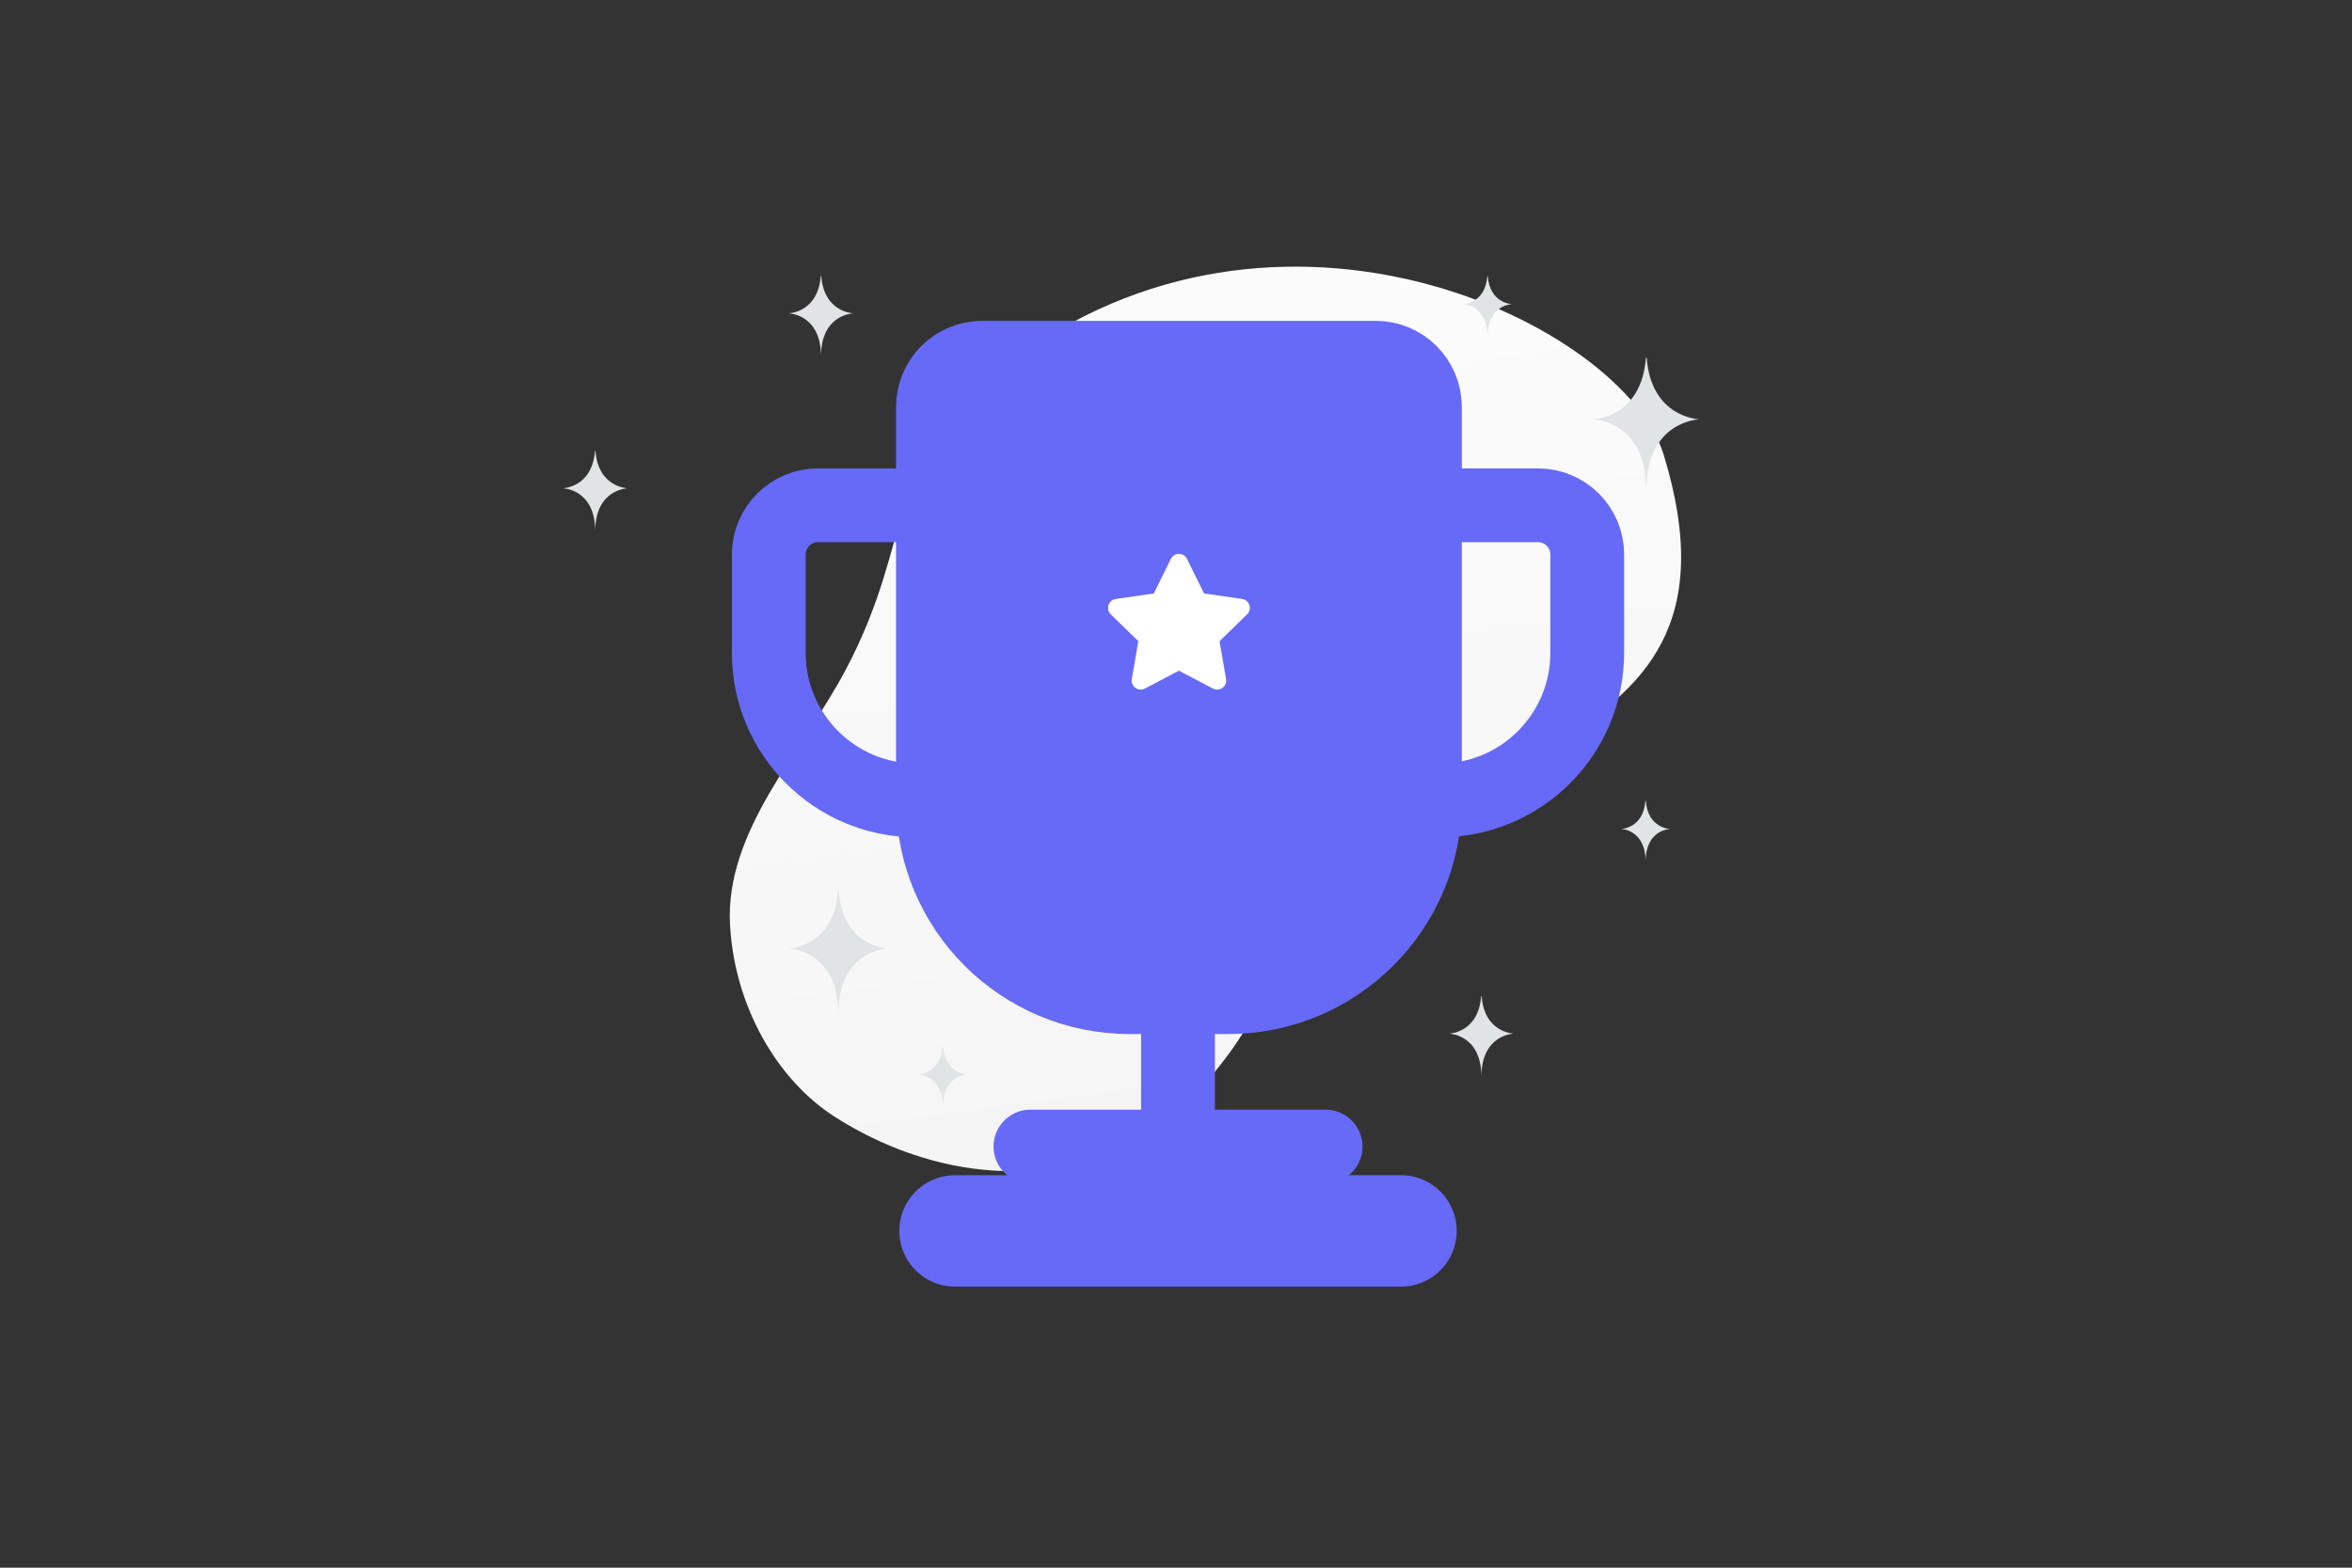 <svg width="900" height="600" viewBox="0 0 900 600" fill="none" xmlns="http://www.w3.org/2000/svg"><rect x="0" y="0" width="900" height="600" fill="#333333" stroke="none"/><path fill="transparent" d="M0 0h900v600H0z"/><path d="M636.621 174.065c-15.28-49.872-147.347-114.241-251.686-34.223-48.526 37.218-33.463 63.927-61.403 116.656-16.655 31.427-46.155 61.392-44.184 97.473 1.694 31.145 17.991 59.313 40.037 73.437 49.58 31.763 128.135 37.155 169.202-56.602 41.067-93.756 187.428-68.112 148.034-196.741z" fill="url(#a)"/><path fill-rule="evenodd" clip-rule="evenodd" d="M469.95 381.641H432.3c-41.584 0-75.3-33.715-75.3-75.3v-150.6c0-10.391 8.434-18.824 18.825-18.824h150.6c10.391 0 18.825 8.433 18.825 18.824v150.6c0 41.585-33.716 75.3-75.3 75.3z" fill="#666AF6" stroke="#666AF6" stroke-width="28.238"/><path d="M450.771 363.522v75.3" stroke="#666AF6" stroke-width="28.238"/><path d="M394.296 438.822h112.95" stroke="#666AF6" stroke-width="28.238" stroke-linecap="round" stroke-linejoin="round"/><path d="M365.457 471.114h170.628" stroke="#666AF6" stroke-width="42.657" stroke-linecap="round" stroke-linejoin="round"/><path d="M532.061 193.392h56.475c10.391 0 18.825 8.433 18.825 18.825v37.65c0 31.192-25.282 56.474-56.475 56.474h-18.825m-162.58-112.949h-56.475c-10.391 0-18.825 8.433-18.825 18.825v37.65c0 31.192 25.282 56.474 56.475 56.474h18.825" stroke="#666AF6" stroke-width="28.238" stroke-linecap="round" stroke-linejoin="round"/><path fill-rule="evenodd" clip-rule="evenodd" d="m451.119 256.69 13.023 6.842c2.532 1.331 5.499-.818 5.012-3.642l-2.487-14.496 10.536-10.257c2.052-2 .922-5.486-1.915-5.895l-14.554-2.116-6.512-13.198c-1.265-2.571-4.927-2.571-6.199 0l-6.505 13.198-14.555 2.116c-2.837.409-3.966 3.895-1.915 5.895l10.536 10.257-2.486 14.496c-.487 2.824 2.48 4.973 5.012 3.642l13.022-6.842h-.013z" fill="#fff"/><path d="M629.812 136.917h.297c1.759 23.209 20.299 23.566 20.299 23.566s-20.444.372-20.444 27.19c0-26.818-20.444-27.19-20.444-27.19s18.532-.357 20.292-23.566zm-309.15 204.106h.277c1.641 21.643 18.929 21.976 18.929 21.976s-19.064.347-19.064 25.355c0-25.008-19.063-25.355-19.063-25.355s17.281-.333 18.921-21.976zm246.109 40.255h.18c1.069 14.1 12.331 14.317 12.331 14.317s-12.419.225-12.419 16.517c0-16.292-12.419-16.517-12.419-16.517s11.258-.217 12.327-14.317zM227.673 172.554h.18c1.069 14.1 12.332 14.317 12.332 14.317s-12.42.225-12.42 16.517c0-16.292-12.419-16.517-12.419-16.517s11.258-.217 12.327-14.317zm86.394-66.955h.18c1.069 14.099 12.332 14.316 12.332 14.316s-12.42.226-12.42 16.517c0-16.291-12.419-16.517-12.419-16.517s11.258-.217 12.327-14.316zm46.654 294.82h.137c.806 10.643 9.308 10.807 9.308 10.807s-9.375.17-9.375 12.467c0-12.297-9.374-12.467-9.374-12.467s8.498-.164 9.304-10.807zm268.903-93.954h.136c.807 10.643 9.308 10.807 9.308 10.807s-9.374.17-9.374 12.468c0-12.298-9.375-12.468-9.375-12.468s8.498-.164 9.305-10.807zm-60.476-200.866h.136c.807 10.642 9.308 10.806 9.308 10.806s-9.375.17-9.375 12.468c0-12.298-9.374-12.468-9.374-12.468s8.498-.164 9.305-10.806z" fill="#E1E4E5"/><defs><linearGradient id="a" x1="414.859" y1="-77.138" x2="531.929" y2="795.257" gradientUnits="userSpaceOnUse"><stop stop-color="#fff"/><stop offset="1" stop-color="#EEE"/></linearGradient></defs></svg>